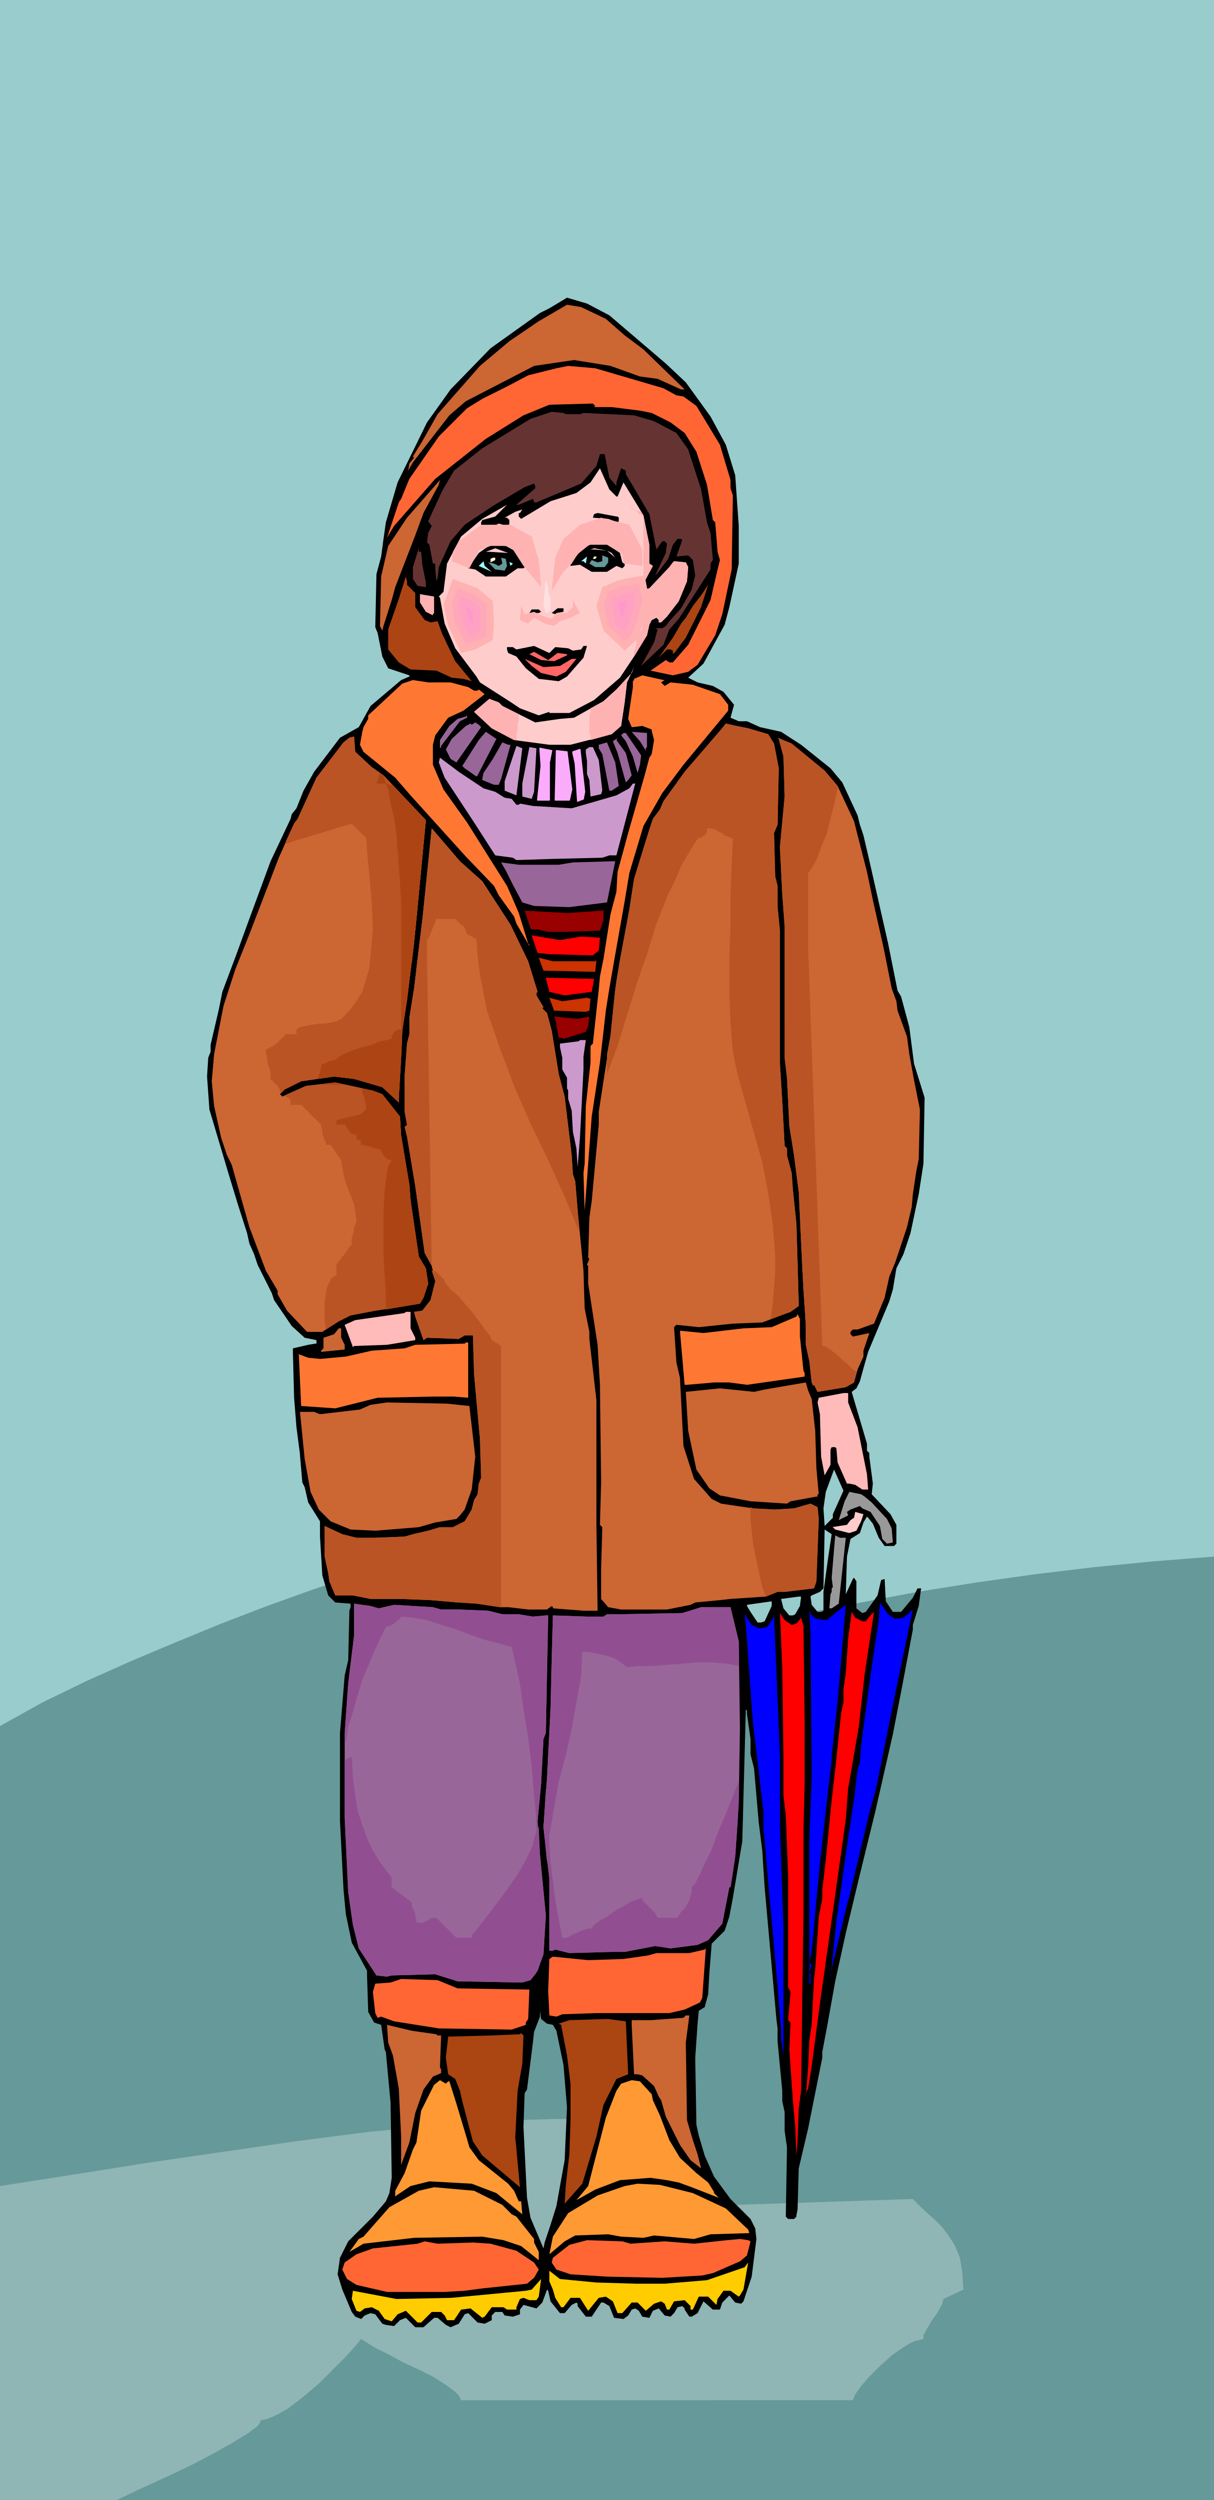 <svg xmlns="http://www.w3.org/2000/svg" fill-rule="evenodd" height="7.078in" preserveAspectRatio="none" stroke-linecap="round" viewBox="0 0 1032 2125" width="3.439in"><style>.brush0{fill:#fff}.pen1{stroke:none}.brush2{fill:#699}.brush4{fill:#000}.brush5{fill:#c63}.brush6{fill:#f63}.brush7{fill:#633}.brush8{fill:#fcc}.brush9{fill:#9ff}.brush11{fill:#ad4414}.brush12{fill:#ffb2b2}.brush13{fill:#f66}.brush14{fill:#ff7833}.brush15{fill:#969}.brush16{fill:#c9c}.brush17{fill:#faabfa}.pen2{stroke:#faabfa;stroke-width:1;stroke-linejoin:round}.brush18{fill:#900}.brush19{fill:red}.brush20{fill:#c30}.brush21{fill:#ffbaba}.brush22{fill:#999}.brush23{fill:#00f}.brush24{fill:#ab4512}.brush25{fill:#f93}.brush27{fill:#ffa8ba}.brush28{fill:#ffa1c2}.brush29{fill:#f9c}.brush30{fill:#ba5424}.brush31{fill:#914f91}</style><path class="pen1" style="fill:#9cc" d="M0 0h1032v2125H0V0z"/><path class="pen1 brush2" d="m0 1467 36-20 37-18 38-17 38-16 39-16 39-15 39-14 39-13 39-12 39-11 39-11 38-10 38-9 37-8 36-7 35-7 34 120 45-12 47-9 48-9 50-8 50-7 50-6 51-5 51-4v802H0v-658z"/><path class="pen1" style="fill:#8fb5b5" d="m0 1858 64-10 63-10 62-9 62-9 62-8 63-6 31-2 32-2 32-1h32v77l273-9 9 9 9 8 7 7 6 8 5 8 4 10 2 12 1 15-17 8-1 4-2 4-3 5-3 4-3 5-3 5-2 4v3l-4 1-4 1-4 2-5 3-10 7-10 9-9 9-7 8-5 7-2 5H392l-2-4-3-3-4-3-4-3-11-7-12-6-13-6-13-7-12-6-11-7-5 6-8 9-11 11-12 12-13 11-13 10-7 4-6 3-5 2-5 1-1 2-2 3-4 3-4 3-13 8-16 9-19 10-21 10-22 10-21 10H0v-267z"/><path class="pen1 brush4" d="m518 268 48 41 17 16 21 29 13 24 8 26 3 43v32l-8 37-4 15-18 33-13 12 8 4 13 3 9 5 9 11-3 11 7 3h7l11 5 18 4 17 11 25 20 10 12 13 28 2 8 3 9 4 17 17 75 8 40 3 5 7 26 4 31 9 29-1 56-4 26-7 33-6 18-6 12-3 18-3 10-18 43-4 14-3 11-3 6-4 3 13 44v6l2 2v3l3 23-1 9 16 17 5 9v16l-2 2h-8l-5-7-5-12-4-5-1-1-3 5-3 9-8 5-3 15-1 31v1l6-13 1-1 2 3v23l5 4 3-1 10-14 3-13 3-1 1 19 6 9h7l10-12 4-8h3l-2 15-5 16v4l-10 53-7 36-15 66-13 53-12 50-9 41-7 39-4 21v5l-2 10-10 50-8 34-1 35-1 5v1l-2 2h-5l-2-2 1-59-2-14v-16l-2-9v-9l-4-42v-11l-1-8-10-112-2-31-3-24-4-46-3-12v-13l-3-21v-3l-1-1-3 112-8 48-3 16-4 12-11 11-2 25-1 18-3 11-5 3-1 11-2 29 1 57 2 9 5 17 8 18 14 19 17 17 4 8 1 9-4 32-7 21-2 2-5-1-5-6-6 6-2 6h-6l-8-7-5 10-5 3h-2l-4-6v-1l-2-2-4 1-3 5-3 3-5-1-5-6-5 2-3 6-6-1-3-5-3-2-3 1-3 5-4 3-8-1-4-10-5-3h-2l-8 12h-5l-7-9v-2l-1-1-4 2-6 7h-4l-8-10-2-9-1-1-4 11-5 5-11-3-3 4v4l-6 2-7-1-2-3h-6l-3 3v4l-6 3-6-1-8-8-3 1-5 8-7 3-4-2-7-6h-3l-9 8h-7l-8-8-5 2-3 3-2 2-7-1-3-1-6-8-4-1-5 2-3 3-5-2-3-4-8-19-4-13 2-14 7-14 21-21 11-13 3-7 2-13-1-64-4-43-1-2-3-21-6-2-5-9-1-31v-4l-13-24-5-24-2-21-3-58v-75l4-49 3-13 1-42 1-3v-3l-13-1-6-6-5-17-2-33v-13l-10-16-3-13-2-4-2-23v-1l-3-23-2-25-1-38v-4l13-3 6-1h1v-3l-10-2-11-10-15-22-2-6-12-24-3-9-4-9-2-9-8-25-7-23-17-57-2-28 1-16 2-5v-6l7-30 3-15 12-32 8-22 21-57 17-36 1-4 4-5 6-15 9-16 22-29 16-9 10-18 26-22 7-3v-1l-18-6-5-10-4-20-2-5 1-45 4-15 2-15 2-14 10-34 25-51 20-28 34-35 42-30 8-4 15-9 17 5 19 10zm190 1019v3l-5 5-2 2-1-15 2-14 7-19 8 18-9 20zm-4 37-4 29v16l-2 1h-3l-5-6-1-7 1-1 7-3 3-3 1-50 6 4-3 20zm-24 41-4 7-2 1h-3l-5-6-2-8 15-2h2l-1 8zm-30 13-3 1h-3l-6-9-3-5v-1l21-3v4l-6 13zm-185 342 5 1 3 5 6 29 3 36-2 45-7 39-5 16-5 15-1 5-11-26-3-17-3-60 1-29 2-3 5-40 1-9 5-13v-5l1 7 5 4z"/><path class="pen1 brush5" d="m515 271 16 14 16 12 35 34h-3l-20-9-15-2-25-9-31-5-34 5-27 14-31 16-14 12-31 40-4 7 1-6 4-5-1-1 8-13 13-23 36-41 25-21 25-17 24-14 12 2 21 10z"/><path class="pen1 brush6" d="m564 330 11 6 6 1 11 8 20 33 9 30v7l2 6-1 63-8 38-6 18-15 25-8 6-13 3-19-4 13-9 3 2h3l13-15 19-38 6-26 2-8-2-7-2-25-2-2-5-30-9-28-10-16-12-9-16-8-10-2-24-3h-15l1-1-2-2-37 1-22 9-32 20-43 34-35 40-6 10 10-30 2-3 7-17 25-36 24-24 13-8 22-11 17-9 24-6 10-2 23 2 58 17z"/><path class="pen1 brush7" d="M481 352h12l3-1 43 2 17 5 19 10 10 14 11 34 5 28 3 9 2 23-2 3v5l-27 42-8 9-5 13-19 18 11-20 3-11-2-1h6l3-2 3-4 10-11 9-16 3-12-2-13-4-4-10 1 5-14-1-1h-3l-4 5-4 12-9 12-2 2 9-19 1-8-2-2h-2l-5 7-6-30-14-24-6-10v-3l-4-2-4 12v3l-6-7-4-20h-4l-3 10-13 15-38 16h-2v-1l-1-2-12 5h-2l16-14v-2l-1-2-8 3-27 16-24 16-12 14-10 22-1 9-1 3-1-11v-4h-2l-3-16-2-2 1-8 3-6-3-4 12-26 10-17 24-19 41-25 18-6 10 1 2 1z"/><path class="pen1 brush8" d="M524 422h1l5-12 17 28 5 25v16l3 2-8 15-1 1v2l2 2 4-1 17-18 3-4 1-1 10 1 2 4-1 12-7 17-10 13-5 5h-2v-2l-2-2-4 2-2 4-2 9-11 18-12 18-22 19-21 11h-17v-1l-9 3-16-6-9-6-25-16-3-5-18-24-9-21-4-22-1-1 4-4 3-24 12-23 18-15 21-12-10 10-11 3-1 2v2l1 2 12-2 2-1 7 2h1l1-2v-3l-2-2h-2l9-5 6-2-2 3h-1v3l2 2 25-15 22-7 12-9 8-12 8 18 6 6z"/><path class="pen1 brush5" d="m360 436-7 19-17 44-3 11-7 22-1 4-2-4 1-42 6-26 16-24 28-32-1 4-13 24z"/><path class="pen1 brush0" d="m338 416-1 5 1-5z"/><path class="pen1 brush4" d="m525 439 1 1v3l-1 1-8-3-13-1 1-3 3-1 16 3h1zm2 31 2 8 2 1v2l-2 2-5-2-8 5h-13l-10-6-8 1v-2l11-14 9-3 12 1 10 7zm-88-1 5 9 3 1v2l-2 2h-5l-10 7h-17l-9-6-6-1 9-13 10-7 13 1 9 5z"/><path class="pen1 brush7" d="M356 469h2l1 11 3 15v4l-7-1-4-6v-10l5-16v3z"/><path class="pen1 brush8" d="m520 470 3 4-7-6-11-1h-3l3-1 11 2 4 2zm-107-1 8-3 11 4-16-1h-3z"/><path class="pen1 brush9" d="M496 477h-2l5-4-1 6-2-2z"/><path class="pen1" d="m507 474-1 1h-2l1-2h2v1zm-86 2-4 2v-3l2-1h2v2z" style="fill:#ffc"/><path class="pen1 brush9" d="m418 486-11-5 4-4 1 4 6 5zm18-7-2 2-1-3h1l2 1z"/><path class="pen1 brush11" d="m346 497 7 7v12l8 11 5 2 6-1 4 11 11 23 14 17-7-2-10-1-13-6-22-1-10-6-9-11v-17l9-26 6-19 1 4v3zm237 45-9 12-2 2v-3l-2-1h-3l-7 7 12-17 7-12 4-5 6-10 7-9 6-9-6 19-13 26z"/><path class="pen1 brush12" d="m369 521-1 1v1l-6-3-5-8v-7l12 2v14z"/><path class="pen1 brush4" d="m479 520-6 1-1 1v2-2l-3-1 5-4h5v3zm-19 0-2 1h-5l-1 1h-1l-1-1 2-3h6l2 2zm12 30 11 1 4 2 7-1 2-3h3l-3 10-14 16-7 4-17-2-11-9-8-10-7-3-1-3v-2h5l3 2 15-3 13 6 5-5z"/><path class="pen1 brush13" d="m474 555 8 1v1l-11 5-11-1-10-5 4-2 12 7 8-6z"/><path class="pen1 brush13" d="m476 566 10-6h4l-9 11-8 4-13-3-8-6-6-6 16 7 14-1z"/><path class="pen1 brush8" d="m531 597-3 20-8 7-35 9h-18l-30-4-19-10-15-14 13-11 8 3 3 3 28 14 21-3 12-1 25-14 11-10 13-14 2-5-6 13-2 17z"/><path class="pen1 brush14" d="m565 578-3 2 3 3 5-3 19 2 23 8 7 9v5l-38 46-18 24-16 28-12 40-4 24-9 51-4 23-3 19-5 44-7 46-6 80-1-32 1-8 1-49 4-37v-14l2-2 5-46 1-11 3-15 6-38 5-19 1-17 9-33 14-49 4-15 2-3 2-12-2-8v-1l-8-3-8 1h-1l-3-7 4-27v-5l1-1v-1l7-3 18 4h1zm-182 2 15 4 5 3h3l1-1 5 4-18 14-13 6-11 15-2 8v17l9 21 20 28 34 54 4 9 6 14 8 26 1 1v1l-11-19-2-6-13-18-4-8-24-25-47-52-13-15-27-22-3-6 2-11 1-4 4-7v-3l29-27 9-3 13 2h19z"/><path class="pen1 brush15" d="m391 613-16 21v1l-1 1v-7l8-12 7-6 7-2 1-1v2l-6 3zm18 5-21 30-5-3-4-8 5-9 12-11 4-2 1 1 3-2 3 2 2 2z"/><path class="pen1 brush5" d="m636 619 17 5 5 8 4 21-1 48-3 7 1 37 2 8v18l2 20v113l2 32 2 38 2 2v6l4 15 1 14 3 29 1 33 1 37-7 5-24 9-25 1-29 3-19-2-2 2 2 30 3 13 1 19 2 39 9 28 15 17 8 4 27 4 19 1 16-1 14-4 6 3 1 10-2 53-2 6-25 3h-6l-10 4-30 2-9 1-21 2-4 2-20 4h-39l-11-2-6-7v-25l1-36-2-2 1-36-1-83-2-34-8-52v-15l-1-1 2-5-1-1 1-34 2-14 6-65v-11l10-65 4-39 1-7 3-18 8-43 4-26 13-42 3-9 6-8 3-7 18-25 31-36 4-5 9 2 10 2z"/><path class="pen1 brush15" d="m406 659-1 1-10-7-2-2 14-22 6-7 9 6-16 31zm144-24-1 1v2l-5-8-7-8 13 1v12zm-5 7-1 8-2 7-4-14-6-13-4-5 2-2h2l13 19z"/><path class="pen1 brush5" d="m316 652 10 7 36 38-8 84-2 20-6 49-4 26-1 23-2 35v3l-14-13-24-7-17-2-28 4-14 7-4 4 2 2 20-9 25-3 32 7 8 3 15 19 1 16 7 42 1 13 7 48 6 10 2 13-4 12-3 5-38 6-21 4-10 5-14 9h-13l-17-18-8-14v-3l-10-17-14-37-15-53-4-8-5-15-4-18-2-9-2-21 2-23 8-41 10-31 12-30 25-65 13-29 3-4 16-35 23-30 5-4 4-1 1 13 14 13zm385 3 11 13 14 30 11 43 5 24 9 40 7 35 4 11 1 8 8 22 2 15 4 22 5 25-1 42-2 10-3 20-1 11-4 17-10 30-5 12-4 18-9 22-14 5h-4l-2 2v2l2 2 14-3-5 15v5l-5 11-3 11-7 4-24 4-3-6-1 1v-1l-1-2-2-18-3-14v-17l-2-30-1-19-3-64-4-31-4-25-2-41-2-17V787l-2-27-2-40 4-43-1-34-4-15-1-1 12 5 28 23z"/><path class="pen1 brush15" d="m524 629 8 11 5 19-3 4-2 2-7-25-4-10 3-2h1l-1 1zm-90 4-8 29-2 5h-4l-10-4v-1l1-5 8-12 8-14 5 2h2zm92 35-6 4h-2l-6-31-3-5v-3l7-2 7 17 3 20z"/><path class="pen1 brush16" d="m439 676-10-4v-8l10-30 5 2-5 40zm15-3-2 6-8-2v-11l6-31 6 1-2 37zm55-27 3 26-1 3-9 2-1-14-2-5v-11l-1-7v-3l3-2h3l5 11z"/><path class="pen1 brush17" d="M467 648v32h-10l3-29-1-15 10 2-2 10z"/><path class="pen2" fill="none" d="M467 648v32h-10l3-29-1-15 10 2-2 10"/><path class="pen1 brush17" d="M496 678v1l-5 2-2-32-2-9v-1l6-2 4 36-1 5z"/><path class="pen2" fill="none" d="M496 678v1l-5 2-2-32-2-9v-1l6-2 4 36-1 5"/><path class="pen1 brush17" d="m486 671-2 9h-12l1-42 9 1 4 32z"/><path class="pen2" fill="none" d="m486 671-2 9h-12l1-42 9 1 4 32"/><path class="pen1 brush16" d="m411 670 10 3 8 5 6 1 4 5h2l1-1 11 2 33 2 38-11 11-6 3-4h2l-16 61h-6l-6 2-42 1-31 1-3-2-15-2-18-28-25-38-5-13 1-4 16 12 21 14z"/><path class="pen1 brush5" d="m410 749 24 37 15 31 8 26-1 1v2l6 10-1 1 4 4 4 15 6 37 5 19 6 50 1 16 2 6 2 24 5 52 1 32 4 20v6l6 52v106l1 73h-12l-26-2v-1l-1-1-4 3h-16l-17-2h-7l-20-3-16-1-23-2-26-1h-25l-15-3h-15l-5-12-1-7-3-14v-26l15 7 12 3h16l25-1 7-2 13-3 10-3h11l10-5 6-10 2-8 3-5 1-9 2-5-1-33-5-55-1-33h-7l-5 3-27-1-3 2-7-20-1-4 7-1 7-9 4-16-3-13-6-11-8-57-7-42-2-8 2-2-2-11v-31l2-27 2-8v-14l4-25 7-58 8-78 24 28 19 17z"/><path class="pen1 brush15" d="m516 767-32 4-30-1-10-3-8-15-6-12-4-7 15 2h34l12-2 35-1h1l-4 20-3 15z"/><path class="pen1 brush18" d="m510 791-28 1h-16l-9-2h-5l-1-1-5-15 36 2 30-2 1-1v9l-3 9z"/><path class="pen1 brush19" d="m494 796 16 1-1 11-5 4-37-1-9-1h-1l-5-15 24 4 18-3z"/><path class="pen1 brush20" d="M484 817h22l1-1-1 10-44-1-4-11 12 3h14z"/><path class="pen1 brush19" d="m503 843-23 3-13-3-3-12 41 1-2 11z"/><path class="pen1 brush20" d="m499 848 3 1-1 10-3 1-27-1-4-11 11 3 21-3z"/><path class="pen1 brush18" d="m501 864-1 8-2 5-19 6-1-1h-3l-3-16-1-2 20 2 10-2z"/><path class="pen1 brush16" d="M496 898v11l-3 58-2 25-1-16-3-14-1-18-3-10v-7l-1-2v-9l-4-7v-10l-2-9v-3l16-2 1-1h5l-2 14z"/><path class="pen1 brush21" d="m349 1129 4 8v2l-24 4-28 1-1 1-7-19 9-4 42-6 1-1h4v14z"/><path class="pen1 brush14" d="m680 1136 3 29 1 2v3l-49 7-15-2h-13l-23 2h-2l-4-46 20 2 34-4 24-1 21-9 1-2 2 4v15z"/><path class="pen1 brush5" d="m290 1137 3 6v4l-20 2v-1l2-2v-9l9-3 4-5h2v8z"/><path class="pen1 brush14" d="m398 1188-12-1h-17l-48 1-36 9-29-2-2-44 8 3 10 1 22-2 22-5 28-2 9-3 42-1 1-1h2v47z"/><path class="pen1 brush5" d="m690 1189 3 27 1 32 2 22h-1v2h-1l-22 4-3 2-31-2-26-5-9-6-11-16-7-33-2-33 29-3 29 3 9-2 35-6 2 7 3 7z"/><path class="pen1 brush21" d="m721 1192 8 21 8 40 1 13h-5l-6-4-5-1h-2l-8-18-1-12-1-1h-3l-1 2v13l-5 9-3-16-1-36-2-10 1-4 21-4h4v8z"/><path class="pen1 brush5" d="m399 1195 5 43-3 28-6 17-4 5-3 3-18 3-14 4-37 3-21-1-17-7-10-10-7-15-5-28-4-40h12l5 2 34-4 9-4 14-2 51 1 19 2z"/><path class="pen1 brush22" d="m741 1277 13 14 4 8 1 12-5 1-4-4-2-11-8-12-7-3-2-2-8 3-3 2 1 3-8 4 5-16 4-8 10 2 3 2 6 5z"/><path class="pen1 brush8" d="m732 1293-4 8-6 2-12-3-2-2h-1l13-2 3-4 3-2 1-5 7 2-2 6z"/><path class="pen1 brush22" d="m719 1307-6 56-6 4h-2l1-12 1-2v-3l1-1-1-8 3-36 4 2h5z"/><path class="pen1 brush23" d="m761 1376 7-1 8-7-12 57-19 94-6 22-11 46-6 25-3 11-11 46-2 10v3l5-49 9-64 6-40 3-25 2-6 1-15 9-66 6-40 1-15 7 10 6 4z"/><path class="pen1 brush15" d="m322 1367 13-3 33 2 7 2h16l24 1 12 3h14l12 2 11-1h2l-2 100-2 5-2 38-3 32 2 28 5 52-2 33-5 14-2 3-4 5-7 2-55-1-19-6-37 1-4 1-9-1-15-23-5-20-4-28-3-63v-72l3-42 5-41v-27l14 2 7 2z"/><path class="pen1 brush23" d="M707 1492v4l-5 43-5 45-7 74-2 10 2 2-2 7h1v9h-1v-123l2-53-1-121-1-20 2 4 4 3 9 1 7-6 9-7-7 83-5 45z"/><path class="pen1 brush15" d="m628 1395 1 74-1 63-1 17-2 29-3 20-1 6h-1l-6 31-12 14-9 4-23 3-13-2-26 5h-11l-36 1-12-3-2 1h-3v-61l-5-44 3-42 3-59 1-42 1-37 29 1h14l3-2h11l53-1 16-5h25l7 29z"/><path class="pen1 brush19" d="M733 1378h3l3-4 4-4-8 53-5 45-9 52-2 26-4 29-18 128-7 53-3 19-2 4v3l2-25 1-23 2-13 2-39 1-8 2-29 1-16 3-15v-8l1-8 2-17 5-51 4-35 4-39 2-9v-11l2-14 2-29 3-23 3 5 6 3zm-60 3 4-1 4-5 2 7 1 81v54l-1 38v71l-1 72-1 79-2 15-1 27-1 12v3l-1-27-2-22-3-43 1-23-2-2 2-24-2-4v-94l-2-52-2-17v-34l-1-74-2-47 4 6 6 4z"/><path class="pen1 brush23" d="m645 1384 7-1 5-7 1-4 5 121v58l3 88v108l-2-14v-8l-3-37-8-88-3-37-1-7v-16l-9-76-6-83-1-9 6 9 6 3z"/><path class="pen1 brush6" d="m595 1702-13 6-13 3h-62l-29 1-5 2-6-1-1-21 1-27 3-2 30 3 30-1 21-3 7-2h28l13-3 1-1-3 42-2 4zm-206-12 61 1-1 25-2 3v2l-12 4-62-1-38-6-11-4-3 1-2-4-2-18 2-7 13-1 9-3 31 1 17 7z"/><path class="pen1 brush0" d="m687 1701-1 5 1-5z"/><path class="pen1 brush5" d="m583 1736 1 66 5 17 4 12 3 12-9-7-9-13-12-24-4-14-2-3-4-9-10-9-4-1h-3l-2-42v-4h16l28-2 2-2h3l-3 23z"/><path class="pen1 brush24" d="m532 1718 2 45-10 4-11 22-6 27-12 40-15 17 1-16 3-26 1-29v-31l-3-24-5-26-2-1 9-3 33-1 7 1 8 1z"/><path class="pen1 brush5" d="m371 1729 1 1h3l-1 27 1 2v3l-7 3-8 11-7 20-5 25-7 19v-24l-2-41-5-28-4-11-1-15 21 5 21 3z"/><path class="pen1 brush24" d="m444 1754-4 23-2 40 1 9v1l3 32-32-27-8-12-9-34-2-9-4-10-6-4-2-14 2-18 37-1 24-1 1-1 2 2-1 24z"/><path class="pen1 brush25" d="M381 1769h1l6 19 9 30 2 7 8 11 25 20 5 6 4 9h2l1 11-22-18-21-8-36-2-16 4-12 8-1 1v-5l8-15 7-20 3-6 4-27 11-22 5-4 5 3 2-2zm173 11 1 5 6 13 8 21 9 15 14 13 10 8 5 8v1l4 4-23-9-11-4-10-2-14-2-26 2-21 8-16 9 10-12 15-58 9-23 4-6 9-3 7 1 10 11z"/><path class="pen1 brush25" d="m589 1864 28 13 19 18 1 3-33 1-14 4-34-3-9 2-19-1-11-2-28 1-9 5-13 11 3-15 13-20 25-15 23-8 11-2 19 1 28 7zm-162 10 8 8 4 2 15 19v3l4 8v7l-15-12-15-5-18-3-58 1-43 5-12 7 8-11 4-2 22-25 25-14 13-3 34 3 24 12z"/><path class="pen1 brush6" d="m638 1905-3 12-6 5-23 10-9 2-34 2-47-1-31-2-12-4-4-6 1-4 14-11 15-4 30 1 7 2 29-2 25 2 28-3 11-1 7 1 2 1zm-236 1 15 1 22 6 15 10 4 6-4 7-6 5-38 4-15 2-17 1h-49l-26-6-8-5-4-8 2-6 10-7 14-5 38-4 6-2 11 2 30-1z"/><path class="pen1" d="m629 1951-1 1-7-5h-6l-5 7-1 5-7-7h-8l-5 11h-2v-3l-5-5-9 1-4 7h-2l-2-5-3-2-6 2-7 6-4-4-3-3h-5l-8 9h-4l-4-10-6-4-6 1-9 11-7-11h-8l-6 8h-2l-5-8-2-7-3-7v-9l9 7 31 3 34 1h24l36-3 32-11 3-4-4 23-3 5zm-173 4h-6l-5-2-3 1-3 7v2h-8l-3-2h-10l-6 8-2 1-10-8-8 1-6 9h-6l-2-4-3-3h-8l-9 9h-3l-10-10-7 3-5 6-6-2-5-7-6-3-6 1-4 3-3-1-4-10 1-7 37 7 47-1 63-6 5-1 8-9-2 15-2 3z" style="fill:#fc0"/><path class="pen1 brush2" d="m415 478 6 6 8 1 2-4-1-6-4-1 1 5-3 2-4-2-5-1zm86 1 5 3h8l3-4v-4l-5-2v5l-4 1-5-2-2 3z"/><path class="pen1 brush12" d="m469 502 3-28 7-16 14-12 18-6 24 6 11 21v14l-16-2-1-8-13-8h-15l-10 8-5 8-7 7-10 16zm-79-42 19-14h25l18 10 6 20 2 23-15-18-9-14-6-3h-13l-10 4-8 15-15-6 1-8 5-9zm53 55 3 7 8-2 6 3 9 3 4-5h9l5-5v-6l6 11-8 4-9 3-5 4-8-2-9-5-5 5-7-3 1-12zm88 38-18-17-6-21 5-16 14-6 10-2 12-2 4 21-6 22-5 12-10 9z"/><path class="pen1 brush27" d="m518 533-5-18 4-12 10-4 16-3 3 14-5 20-5 11-5 4-13-12z"/><path class="pen1 brush28" d="m529 505 9-2 2 7-5 18-4 9-8-7-3-15 2-7 7-3z"/><path class="pen1 brush29" d="m526 515 1-3 4-1 2-1-4 17v-1l-3-11z"/><path class="pen1 brush12" d="m385 492 21 8 13 11 1 19-1 14-15 8-12 3-11-23-4-18 8-22z"/><path class="pen1 brush27" d="m403 505 11 9v27l-13 5-5 2-9-18-3-16 5-14 14 5z"/><path class="pen1 brush28" d="M408 517v20l-9 4-6-13-3-13 2-7 8 2 8 7z"/><path class="pen1 brush29" d="m396 515 1 1 5 4v13l-4-7-2-11z"/><path class="pen1 brush12" d="M547 440v56l8-15-3-2v-16l-5-23v2-3h-1v-1h-1v-1h-2v-1h-1v-1l-1-1h-1l-1-1h-1v-1h-3 1l1 1h3l1 1h1l2 1h1l2 3v2zm0 60-1 34-1 2-2 2-1 3-1 3v3l-1 4-1 3v4l11-18 2-9 2-4 4-2 2 2v2h2l5-5 10-13 7-17 1-12-2-4-10-1-1 1-3 4-17 18-4 1-1-1zM441 607v5l-1 3v5l-1 3v6h-2l-19-10-15-14 13-11 8 3 3 3 14 7zm61 22v-4l-1-3v-14l1-3v-3l11-6 11-10 13-14 2-5-6 13-2 17-3 20-8 7-18 5z"/><path class="pen1 brush30" d="M362 772v-24l5 329v-1l-6-11-8-57-7-42-2-8 2-2-2-11v-31l2-27 2-8v-14l4-25 7-58 2-15 1 5zm5 308h2l2 1 2 2 2 2 2 2 1 2 1 2 1 1 4 5 2 1 5 5 5 6 6 7 6 8 5 7 4 5 1 3 8 5v222h-1l-20-3-16-1-23-2-26-1h-25l-15-3h-15l-5-12-1-7-3-14v-26l15 7 12 3h16l25-1 7-2 13-3 10-3h11l10-5 6-10 2-8 3-5 1-9 2-5-1-33-5-55-1-33h-7l-5 3-27-1-3 2-7-20-1-4 7-1 7-9 4-16-3-9zm149-167 9-24 8-26 8-26 9-26 8-26 10-25 6-12 5-12 7-12 7-11 1-1h2l1-1 2-1 1-1 1-2v-3h3l4 1 3 2 3 1 2 2 3 1 2 1 2 1-1 21-1 25v27l-1 28v29l1 26 1 13 1 11 2 11 2 9 7 25 7 25 7 25 5 26 4 27 2 26v14l-1 13-1 14-2 13 17-6 7-5-1-37-1-33-3-29-1-14-4-15v-6l-2-2-2-38-2-32V791l-2-20v-18l-2-8-1-37 3-7 1-48-4-21-5-8-17-5-10-2-9-2-4 5-31 36-18 25-3 7-6 8-3 9-13 42-4 26-8 43-3 18-1 7-4 39-3 16v17zm122 368v10l1 10 1 10 2 10 2 10 2 9 2 9 3 8 10-4h6l25-3 2-6 2-53-1-10-6-3-14 4-16 1-19-1-2-1zM243 717l56-17 2 2 3 3 3 3 4 4 4 4 4 2 3 2 2 1 1 13 2 11 2 12 4 11 3 10 2 11 2 11 1 11 4 4 5 4 2-18 2-20 8-84-36-38-10-7-14-13-1-13-4 1-5 4-23 30-16 35-3 4-7 15v2z"/><path class="pen1 brush30" d="m354 824 2-7 2-6 2-5 2-5 3-5 2-5 2-5 2-5h17v1l1 1 2 2 1 1 2 1 1 2 1 2 1 3 8 4 1 15 2 15 3 16 3 15 11 32 12 32 14 32 15 31 14 31 12 29-1-18-2-24-2-6-1-16-6-50-5-19-6-37-4-15-4-4 1-1-6-10v-2l1-1-8-26-15-31-24-37-19-17-24-28-8 78-5 41v1zm-55-137v2l1 2 1 2 2 3 2 2 3 2 2 2 1 2 1 19 2 21 2 23 1 23-1 11-1 11-1 11-3 10-3 10-5 8-6 8-7 7-4 2-4 1-6 1h-5l-6 1-5 1-5 1-3 2v4h-9l-2 2-2 2-2 2-2 2-3 2-2 1-2 1-2 1v3l1 3v3l1 4 1 3 1 3v6l2 2 1 1 2 2 1 1 1 2 1 1v2l1 1 3-3 14-7 28-4 17 2 24 7 14 13v-3l2-35 1-23 4-26 6-49 2-20 8-84-11-11-5-2-5-1-5-1-5-2h-5l-5-1h-5l-5-1v7l-1 2-2 2-2 1h-2l-2-1-3-2zm-57 244 1 1 1 1h1l1 1 1 1v4h9l17 17v2l1 2v3l1 3 1 3 1 2v2h4l9 13 1 6 1 6 2 7 2 6 3 7 2 6 1 6 1 7v2l-1 2-1 2v3l-1 3-1 3v6l-2 2-2 3-2 3-2 2-2 3-2 2-1 2v9l-4 2-2 4-2 4-1 6-1 6v16l1 8 11-7 10-5 21-4 38-6 3-5 4-12-2-13-6-10-7-48-1-13-7-42-1-16-15-19-8-3-32-7-25 3-18 8zm470-261-1 5-2 9-3 12-3 12-5 12-4 11-4 7-3 4v64l12 338h2l3 2 3 2 4 3 4 4 5 4 4 4 4 3-2 9-7 4-24 4-3-6-1 1v-1l-1-2-2-18-3-14v-17l-2-30-1-19-3-64-4-31-4-25-2-41-2-17V787l-2-27-2-40 4-43-1-34-4-15-1-1 12 5 28 23 11 13 1 2h-1z"/><path class="pen1 brush31" d="m299 1493 1 18 2 15 2 13 4 12 4 11 5 11 7 11 9 12v8l17 13v3l1 2 1 2 1 2v3l1 2v3h6l2-1 2-1 1-1h1l1-1h4l17 17h13v-2l5-6 7-9 9-12 9-12 9-13 7-12 5-11 1-2v-2l1-2v-2l1-2 1-3 1-2 1-3 1 24 5 52-2 33-5 14-2 3-4 5-7 2-55-1-19-6-37 1-4 1-9-1-15-23-5-20-4-28-3-63v-49l6-3zm166 22v17l1 17 1 17 1 17 2 16 2 16 3 16 3 16h3l3-1 3-2 3-1 4-2 3-1 3-1h3l2-3 4-3 7-4 7-5 7-4 7-4 6-2 3-1v2l2 2 2 2 2 2 3 3 2 2 1 2 1 2h17l1-2 2-3 3-3 2-3 2-4 1-4 1-3v-4l3-3 4-8 4-9 6-12 5-14 6-14 6-15 6-15v18l-1 17-2 29-3 20-1 6h-1l-6 31-12 14-9 4-23 3-13-2-26 5h-11l-36 1-12-3-2 1h-3v-61l-5-44 2-31v-1l1-1v-5z"/><path class="pen1 brush31" d="m294 1481 2-13 4-13 4-14 4-13 5-12 5-12 5-11 5-10 2-1h2l1-1 2-1 1-1 2-2 2-1 1-2 10 1 12 2 12 4 13 4 13 5 12 4 12 3 10 3 3 13 4 18 3 22 4 24 3 25 2 24 2 20v16h1v1h1v1l-1-16 3-32 2-38 2-5 2-100h-2l-11 1-12-2h-14l-12-3-24-1h-16l-7-2-33-2-13 3-7-2-14-2v27l-5 41-3 42v6l1 2zm171 102 2-23 4-23 4-23 6-22 5-23 4-22 4-22 1-21h5l5 1 5 1 5 1 6 2 4 2 4 3 4 3 10-1h11l13-1 13-1 13-1h13l12 1 10 2v-21l-7-29h-25l-16 5-53 1h-11l-3 2h-14l-29-1-1 37-1 42-3 59-3 42 3 30z"/><path class="pen1 brush11" d="m326 660 4 11 2 12 3 12 2 14 2 27 2 29v110h-3l-1 1-2 1-1 2-1 1v3l-4 1-6 1-7 3-8 2-9 3-7 3-4 2-2 2-2 1h-1l-2 1h-2l-1 1-2 1h-1l-2 1v3l-1 2v2l-1 1v1l-1 2v1l14-2 17 2 24 7 14 13v-3l2-35 1-23 4-26 6-49 2-20 8-84-29-30h-2l-1-1h-10l3-9 3 2v1zm-54 262h21l-8-2-13 2zm35 3 1 2v2l1 2 1 3v2l1 2v5l-4 4-21 5v4h8v1l1 2 1 1 1 2 1 1 2 1h3v4l1 1h2l1 1v3h2l2 1h2l3 1 2 1h2l2 1h2v2l1 1 1 2 1 1 1 1 1 1 2 1h2l-3 5-1 6-1 7-1 8-1 17v37l1 18 1 16v13l29-5 3-5 4-12-2-13-6-10-7-48-1-13-7-42-1-16-15-19-8-3-10-2z"/><path class="pen1" style="fill:#ffe0e0" d="m464 491-2 23 2 7 4-2v-11l-1-2-1-3v-3l-1-4-1-2v-3z"/></svg>
